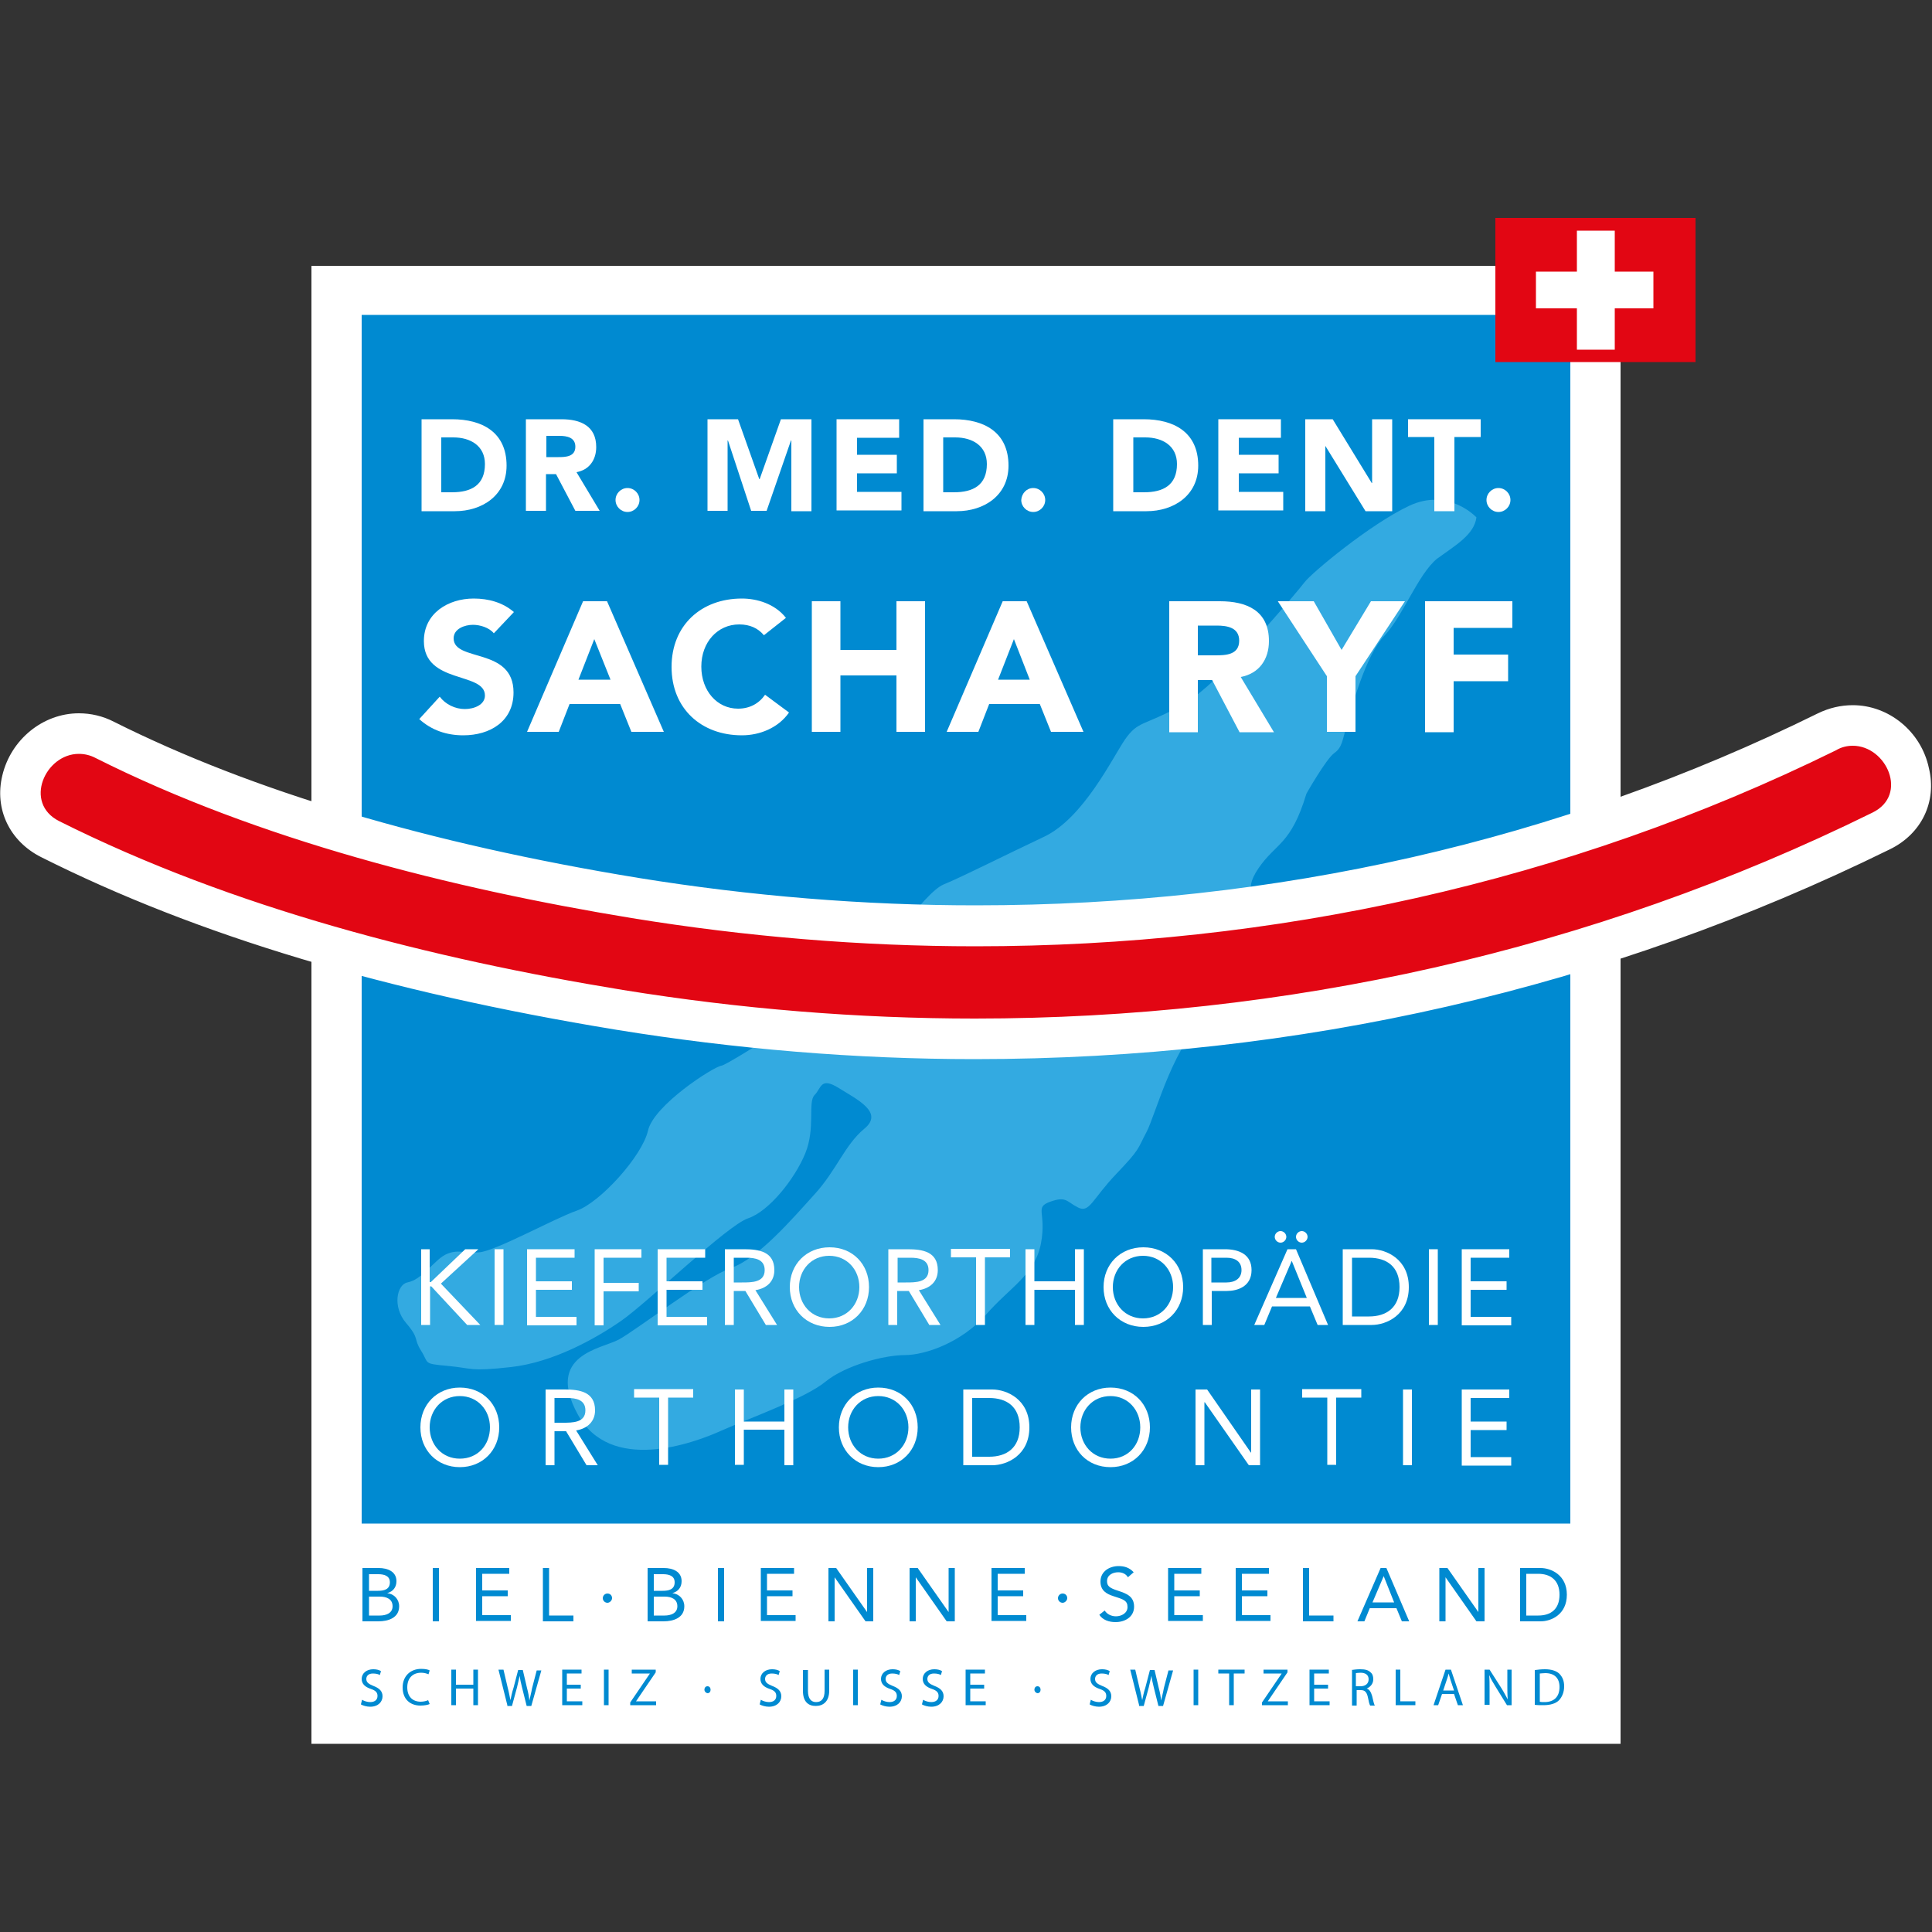 <?xml version="1.0" encoding="utf-8"?>
<!-- Generator: Adobe Illustrator 19.0.0, SVG Export Plug-In . SVG Version: 6.00 Build 0)  -->
<svg version="1.1" id="Layer_1" xmlns="http://www.w3.org/2000/svg" xmlns:xlink="http://www.w3.org/1999/xlink" x="0px" y="0px"
	 viewBox="0 0 500 500" style="enable-background:new 0 0 500 500;" xml:space="preserve">
<rect x="0" y="0" width="500" height="500" fill="#333333" stroke="none"/>
<style type="text/css">
	.st0{fill:#FFFFFF;}
	.st1{fill:#008AD1;}
	.st2{fill:#33AAE1;}
	.st3{fill:#E20613;}
</style>
<rect x="80.6" y="68.8" class="st0" width="338.8" height="382.5"/>
<g>
	<rect x="93.6" y="81.5" class="st1" width="312.8" height="312.8"/>
</g>
<g>
	<path class="st2" d="M382.1,133.9c0,0-7.2-7.8-17.4-3c-10.2,4.8-25.3,17.4-27.1,19.8c-1.8,2.4-22,26.5-31.9,31.9
		c-9.9,5.4-11.1,3.9-14.5,8.7c-3.3,4.8-10.8,20.5-21.1,25.3c-10.2,4.8-20.8,10.2-25.9,12.3c-5.1,2.1-16.6,19.5-19.9,22.6
		c-3.3,3-35.5,24-37.6,24.3c-2.1,0.3-17.5,10.2-19,16.8c-1.5,6.6-12.4,18.6-18.4,20.7c-6,2.1-21.1,10.5-25.3,10.8
		c-4.2,0.3-6.9-1.5-10.8,2.1c-3.9,3.6-5.1,5.1-7.8,5.7c-2.7,0.6-3.9,6.3-0.3,10.5c3.6,4.2,1.8,3.9,3.9,7.2c2.1,3.3,0.3,3.3,6.9,3.9
		c6.6,0.6,5.4,1.5,16.3,0.3c10.8-1.2,21.7-7.2,28.6-12c6.9-4.8,27.4-24.7,32.8-26.5c5.4-1.8,12.1-10.2,14.8-16.8
		c2.7-6.6,0.6-13.2,2.4-15.1c1.8-1.8,1.5-4.8,6.3-1.8c4.8,3,11.7,6.3,6.6,10.5c-5.1,4.2-7.2,10.8-13,17.1
		c-5.7,6.3-14.5,16.5-21.4,18.9c-6.9,2.4-24.7,16.2-29.2,18.6c-4.5,2.4-19,3.9-10.6,19.3c8.4,15.4,29.8,7.6,37.3,4.2
		c7.5-3.3,21.7-8.4,26.8-12.6c5.1-4.2,15.1-6.9,20.5-6.9c5.4,0,14.8-3.3,21.1-10.5c6.3-7.2,12.6-10.2,14.2-18.4
		c1.5-8.1-1.8-9.3,2.4-10.8c4.2-1.5,4.2,0,7.2,1.5c3,1.5,3.6-2.1,9.9-8.7c6.3-6.6,5.4-6.3,7.8-10.8c2.4-4.5,7.3-24.1,16.3-30.1
		c9-6,10.9-14.7,11.8-22.9c0.9-8.1-3.6-8.7,0.9-15.3c4.5-6.6,8.4-6,12.4-19.3c0,0,5.1-9,7.2-10.5c2.1-1.5,2.1-3.3,3.3-7.5
		c1.2-4.2,4.8-17.8,9.7-22.9c4.8-5.1,8.7-15.9,13.6-19.9C376.7,141.1,381.5,138.4,382.1,133.9z"/>
</g>
<g>
	<g>
		<path class="st0" d="M109.1,108.5h7.9c7.7,0,14.1,3.3,14.1,12c0,7.7-6.3,11.8-13.4,11.8h-8.6V108.5z M114.3,127.4h2.7
			c4.9,0,8.5-1.8,8.5-7.3c0-4.7-3.7-6.9-8.2-6.9h-3.1V127.4z"/>
	</g>
	<g>
		<path class="st0" d="M136.1,108.5h9.2c4.9,0,9,1.7,9,7.2c0,3.3-1.8,5.9-5.1,6.5l6,10h-6.3l-5-9.5h-2.6v9.5h-5.2V108.5z
			 M141.4,118.3h3.1c1.9,0,4.4-0.1,4.4-2.7c0-2.4-2.2-2.8-4.1-2.8h-3.4V118.3z"/>
	</g>
	<g>
		<path class="st0" d="M162.4,126.3c1.7,0,3.1,1.4,3.1,3.1c0,1.7-1.4,3.1-3.1,3.1c-1.7,0-3.1-1.4-3.1-3.1
			C159.3,127.7,160.7,126.3,162.4,126.3z"/>
	</g>
	<g>
		<path class="st0" d="M183.1,108.5h7.9l5.5,15.5h0.1l5.5-15.5h7.9v23.8h-5.2V114h-0.1l-6.3,18.2h-4l-6-18.2h-0.1v18.2h-5.2V108.5z"
			/>
	</g>
	<g>
		<path class="st0" d="M216.5,108.5h16.2v4.8h-10.9v4.4h10.3v4.8h-10.3v4.8h11.5v4.8h-16.8V108.5z"/>
	</g>
	<g>
		<path class="st0" d="M239,108.5h7.9c7.7,0,14.1,3.3,14.1,12c0,7.7-6.3,11.8-13.4,11.8H239V108.5z M244.2,127.4h2.7
			c4.9,0,8.5-1.8,8.5-7.3c0-4.7-3.7-6.9-8.2-6.9h-3.1V127.4z"/>
	</g>
	<g>
		<path class="st0" d="M267.4,126.3c1.7,0,3.1,1.4,3.1,3.1c0,1.7-1.4,3.1-3.1,3.1c-1.7,0-3.1-1.4-3.1-3.1
			C264.4,127.7,265.7,126.3,267.4,126.3z"/>
	</g>
	<g>
		<path class="st0" d="M288.1,108.5h7.9c7.7,0,14.1,3.3,14.1,12c0,7.7-6.3,11.8-13.4,11.8h-8.6V108.5z M293.4,127.4h2.7
			c4.9,0,8.5-1.8,8.5-7.3c0-4.7-3.7-6.9-8.2-6.9h-3.1V127.4z"/>
	</g>
	<g>
		<path class="st0" d="M315.3,108.5h16.2v4.8h-10.9v4.4h10.3v4.8h-10.3v4.8h11.5v4.8h-16.8V108.5z"/>
	</g>
	<g>
		<path class="st0" d="M337.8,108.5h7.1L355,125h0.1v-16.5h5.2v23.8h-6.9l-10.4-16.9H343v16.9h-5.2V108.5z"/>
	</g>
	<g>
		<path class="st0" d="M371.2,113.1h-6.8v-4.6h18.8v4.6h-6.8v19.2h-5.2V113.1z"/>
	</g>
	<g>
		<path class="st0" d="M387.8,126.3c1.7,0,3.1,1.4,3.1,3.1c0,1.7-1.4,3.1-3.1,3.1c-1.7,0-3.1-1.4-3.1-3.1
			C384.7,127.7,386.1,126.3,387.8,126.3z"/>
	</g>
</g>
<g>
	<g>
		<path class="st0" d="M108.9,323.3h2.3v8.5h0.3l8.9-8.5h3.4l-9.7,8.9l10.2,10.7h-3.4l-9.3-10h-0.3v10h-2.3V323.3z"/>
	</g>
	<g>
		<path class="st0" d="M128,323.3h2.3v19.6H128V323.3z"/>
	</g>
	<g>
		<path class="st0" d="M136.4,323.3h12.3v2.2h-10v6.1h9.3v2.2h-9.3v7h10.5v2.2h-12.8V323.3z"/>
	</g>
	<g>
		<path class="st0" d="M153.8,323.3h12.2v2.2h-9.8v6.5h9.1v2.2h-9.1v8.8h-2.3V323.3z"/>
	</g>
	<g>
		<path class="st0" d="M170.2,323.3h12.3v2.2h-10v6.1h9.3v2.2h-9.3v7H183v2.2h-12.8V323.3z"/>
	</g>
	<g>
		<path class="st0" d="M187.6,323.3h5c3.8,0,7.8,0.6,7.8,5.4c0,2.9-1.9,4.7-4.9,5.2l5.6,9h-2.9l-5.3-8.8h-3v8.8h-2.3V323.3z
			 M189.9,331.9h2.1c2.6,0,5.9,0,5.9-3.2c0-2.8-2.5-3.2-4.7-3.2h-3.3V331.9z"/>
	</g>
	<g>
		<path class="st0" d="M204.4,333.1c0-5.9,4.3-10.3,10.3-10.3c6,0,10.2,4.4,10.2,10.3c0,5.9-4.3,10.3-10.2,10.3
			C208.7,343.4,204.4,339,204.4,333.1z M222.4,333.1c0-4.5-3.2-8.1-7.8-8.1c-4.6,0-7.8,3.6-7.8,8.1c0,4.5,3.2,8.1,7.8,8.1
			C219.2,341.2,222.4,337.6,222.4,333.1z"/>
	</g>
	<g>
		<path class="st0" d="M229.9,323.3h5c3.8,0,7.8,0.6,7.8,5.4c0,2.9-1.9,4.7-4.9,5.2l5.6,9h-2.9l-5.3-8.8h-3v8.8h-2.3V323.3z
			 M232.3,331.9h2.1c2.6,0,5.9,0,5.9-3.2c0-2.8-2.5-3.2-4.7-3.2h-3.3V331.9z"/>
	</g>
	<g>
		<path class="st0" d="M261.4,325.4h-6.5v17.5h-2.3v-17.5h-6.5v-2.2h15.3V325.4z"/>
	</g>
	<g>
		<path class="st0" d="M265.4,323.3h2.3v8.3h10.5v-8.3h2.3v19.6h-2.3v-9.1h-10.5v9.1h-2.3V323.3z"/>
	</g>
	<g>
		<path class="st0" d="M285.6,333.1c0-5.9,4.3-10.3,10.3-10.3c6,0,10.3,4.4,10.3,10.3c0,5.9-4.3,10.3-10.3,10.3
			C289.9,343.4,285.6,339,285.6,333.1z M303.6,333.1c0-4.5-3.2-8.1-7.8-8.1s-7.8,3.6-7.8,8.1c0,4.5,3.2,8.1,7.8,8.1
			S303.6,337.6,303.6,333.1z"/>
	</g>
	<g>
		<path class="st0" d="M311.2,323.3h5.8c3.6,0,6.9,1.3,6.9,5.4c0,4.3-3.7,5.4-6.4,5.4h-3.9v8.8h-2.3V323.3z M313.5,331.9h3.9
			c2.3,0,3.9-1.1,3.9-3.2c0-2.2-1.6-3.2-3.9-3.2h-3.9V331.9z"/>
	</g>
	<g>
		<path class="st0" d="M333.2,323.3h2.2l8.3,19.6H341l-2-4.8h-9.8l-2,4.8h-2.6L333.2,323.3z M332.9,320.1c0,0.8-0.7,1.5-1.5,1.5
			c-0.8,0-1.5-0.7-1.5-1.5c0-0.8,0.7-1.5,1.5-1.5C332.2,318.6,332.9,319.3,332.9,320.1z M334.3,326.3L334.3,326.3l-4.1,9.6h8
			L334.3,326.3z M338.4,320.1c0,0.8-0.7,1.5-1.5,1.5c-0.8,0-1.5-0.7-1.5-1.5c0-0.8,0.7-1.5,1.5-1.5
			C337.7,318.6,338.4,319.3,338.4,320.1z"/>
	</g>
	<g>
		<path class="st0" d="M347.5,323.3h7.5c3.8,0,9.6,2.6,9.6,9.8c0,7.2-5.8,9.8-9.6,9.8h-7.5V323.3z M349.9,340.7h4.4
			c4.5,0,7.9-2.3,7.9-7.6c0-5.4-3.4-7.6-7.9-7.6h-4.4V340.7z"/>
	</g>
	<g>
		<path class="st0" d="M369.8,323.3h2.3v19.6h-2.3V323.3z"/>
	</g>
	<g>
		<path class="st0" d="M378.3,323.3h12.3v2.2h-10v6.1h9.3v2.2h-9.3v7h10.5v2.2h-12.8V323.3z"/>
	</g>
</g>
<g>
	<g>
		<path class="st0" d="M108.8,369.4c0-5.9,4.3-10.3,10.2-10.3c6,0,10.2,4.4,10.2,10.3c0,5.9-4.3,10.3-10.2,10.3
			C113.1,379.7,108.8,375.3,108.8,369.4z M126.8,369.4c0-4.5-3.2-8.1-7.8-8.1c-4.6,0-7.8,3.6-7.8,8.1c0,4.5,3.2,8.1,7.8,8.1
			C123.7,377.5,126.8,373.9,126.8,369.4z"/>
	</g>
	<g>
		<path class="st0" d="M141.2,359.6h5c3.8,0,7.8,0.6,7.8,5.4c0,2.8-1.9,4.7-4.9,5.2l5.6,9h-2.9l-5.3-8.8h-3v8.8h-2.3V359.6z
			 M143.5,368.2h2.1c2.6,0,5.9,0,5.9-3.2c0-2.8-2.5-3.2-4.7-3.2h-3.3V368.2z"/>
	</g>
	<g>
		<path class="st0" d="M179.4,361.7h-6.5v17.4h-2.3v-17.4h-6.5v-2.2h15.3V361.7z"/>
	</g>
	<g>
		<path class="st0" d="M190.2,359.6h2.3v8.3h10.5v-8.3h2.3v19.6h-2.3V370h-10.5v9.1h-2.3V359.6z"/>
	</g>
	<g>
		<path class="st0" d="M217.1,369.4c0-5.9,4.3-10.3,10.2-10.3c6,0,10.2,4.4,10.2,10.3c0,5.9-4.3,10.3-10.2,10.3
			C221.4,379.7,217.1,375.3,217.1,369.4z M235.1,369.4c0-4.5-3.2-8.1-7.8-8.1s-7.8,3.6-7.8,8.1c0,4.5,3.2,8.1,7.8,8.1
			S235.1,373.9,235.1,369.4z"/>
	</g>
	<g>
		<path class="st0" d="M249.3,359.6h7.5c3.8,0,9.6,2.6,9.6,9.8c0,7.2-5.8,9.8-9.6,9.8h-7.5V359.6z M251.6,377h4.4
			c4.5,0,7.9-2.3,7.9-7.6c0-5.4-3.4-7.6-7.9-7.6h-4.4V377z"/>
	</g>
	<g>
		<path class="st0" d="M277.2,369.4c0-5.9,4.3-10.3,10.2-10.3c6,0,10.2,4.4,10.2,10.3c0,5.9-4.3,10.3-10.2,10.3
			C281.4,379.7,277.2,375.3,277.2,369.4z M295.1,369.4c0-4.5-3.2-8.1-7.7-8.1c-4.6,0-7.8,3.6-7.8,8.1c0,4.5,3.2,8.1,7.8,8.1
			C292,377.5,295.1,373.9,295.1,369.4z"/>
	</g>
	<g>
		<path class="st0" d="M309.5,359.6h2.9l11.3,16.3h0.1v-16.3h2.3v19.6h-2.9l-11.4-16.3h-0.1v16.3h-2.3V359.6z"/>
	</g>
	<g>
		<path class="st0" d="M352.3,361.7h-6.5v17.4h-2.3v-17.4H337v-2.2h15.3V361.7z"/>
	</g>
	<g>
		<path class="st0" d="M363.1,359.6h2.3v19.6h-2.3V359.6z"/>
	</g>
	<g>
		<path class="st0" d="M378.3,359.6h12.3v2.2h-10v6.1h9.3v2.2h-9.3v7h10.5v2.2h-12.8V359.6z"/>
	</g>
</g>
<g>
	<g>
		<path class="st0" d="M17.7,209l4.7-9.3c0,0,1.4,0.7,4.4,2.1l0,0c2.9,1.3,7.3,3.3,12.9,5.6l0,0c11.3,4.6,27.8,10.8,48.4,17.1l0,0
			c41.3,12.4,99.4,24.8,166.2,24.8l0,0c68.1,0,145.2-12.9,223.1-51.7l0,0l4.7,9.4c-79.6,39.6-158.4,52.8-227.8,52.8l0,0
			C118.1,259.6,18.2,209.2,17.7,209L17.7,209z"/>
	</g>
	<g>
		<g>
			<path class="st3" d="M252.3,268.8c-30.5,0-61.4-2.5-91.9-7.5c-59.3-9.7-107.5-24.2-147.4-44.2c-5.9-3-8.8-9-7.3-15.3
				c1.7-7,7.9-12,14.7-12c2.3,0,4.6,0.6,6.8,1.7c36.1,18.2,82.3,31.9,137.2,40.9c29.3,4.8,58.9,7.2,88.1,7.2
				c78.6,0,152.7-16.9,220.3-50.2c2.2-1.1,4.4-1.6,6.7-1.6c6.9,0,13.2,5.1,14.8,12.1c1.5,6.3-1.4,12.2-7.4,15.1
				C414.4,250.7,335.5,268.8,252.3,268.8L252.3,268.8z"/>
		</g>
		<g>
			<path class="st0" d="M479.5,193c8.7,0,14.5,12.7,5.1,17.3c-72.8,35.9-152.2,53.3-232.3,53.3c-30.3,0-60.8-2.5-91.1-7.4
				c-49.5-8.1-100.8-21.1-145.9-43.7c-9.3-4.7-3.6-17.4,5.1-17.4c1.4,0,2.9,0.3,4.4,1.1c42,21.1,91.8,33.7,138.7,41.4
				c29.5,4.8,59.3,7.3,89,7.3c76.8,0,152.9-16.4,222.6-50.7C476.6,193.3,478.1,193,479.5,193 M479.5,182.5L479.5,182.5
				c-3.1,0-6.1,0.7-9,2.1c-66.9,33-140.2,49.7-218,49.7c-28.9,0-58.3-2.4-87.3-7.1c-54.4-8.9-100-22.5-135.7-40.4
				c-2.9-1.5-6-2.2-9.1-2.2c-9.3,0-17.6,6.8-19.8,16.1c-2.1,8.7,1.9,17,10,21.1c40.4,20.3,89.1,34.9,148.9,44.7
				c30.8,5,62,7.6,92.7,7.6c84,0,163.7-18.3,236.9-54.3c8.2-4,12.2-12.3,10.1-21C497.2,189.3,488.8,182.5,479.5,182.5L479.5,182.5z"
				/>
		</g>
	</g>
</g>
<g>
	<g>
		<path class="st0" d="M127.8,163.9c-1.2-1.5-3.6-2.2-5.4-2.2c-2.1,0-5,1-5,3.5c0,6.2,15.5,2.2,15.5,14c0,7.5-6.1,11.1-13,11.1
			c-4.3,0-8.2-1.3-11.4-4.2l5.3-5.8c1.5,2,4,3.2,6.5,3.2c2.4,0,5.2-1.1,5.2-3.5c0-6.2-15.8-2.9-15.8-14.1c0-7.2,6.3-11,12.9-11
			c3.8,0,7.5,1,10.4,3.5L127.8,163.9z"/>
	</g>
	<g>
		<path class="st0" d="M150.9,155.6h6.2l14.7,33.8h-8.4l-2.9-7.2h-13.1l-2.8,7.2h-8.2L150.9,155.6z M153.8,165.4l-4.1,10.5h8.3
			L153.8,165.4z"/>
	</g>
	<g>
		<path class="st0" d="M197.7,164.4c-1.5-1.8-3.6-2.8-6.4-2.8c-5.6,0-9.8,4.6-9.8,10.9c0,6.3,4.1,10.9,9.5,10.9c3,0,5.4-1.3,7-3.6
			l6.2,4.6c-2.8,4-7.6,5.9-12.2,5.9c-10.5,0-18.2-6.9-18.2-17.7c0-10.8,7.7-17.7,18.2-17.7c3.8,0,8.5,1.3,11.4,5L197.7,164.4z"/>
	</g>
	<g>
		<path class="st0" d="M210.1,155.6h7.4v12.6H232v-12.6h7.4v33.8H232v-14.6h-14.5v14.6h-7.4V155.6z"/>
	</g>
	<g>
		<path class="st0" d="M259.5,155.6h6.2l14.7,33.8H272l-2.9-7.2H256l-2.8,7.2h-8.2L259.5,155.6z M262.4,165.4l-4.1,10.5h8.2
			L262.4,165.4z"/>
	</g>
	<g>
		<path class="st0" d="M302.6,155.6h13.1c6.9,0,12.7,2.4,12.7,10.3c0,4.7-2.5,8.4-7.3,9.3l8.6,14.3h-8.9l-7.1-13.5h-3.7v13.5h-7.4
			V155.6z M310.1,169.6h4.4c2.7,0,6.2-0.1,6.2-3.8c0-3.4-3.1-3.9-5.8-3.9h-4.9V169.6z"/>
	</g>
	<g>
		<path class="st0" d="M343.4,175l-12.7-19.4h9.3l7.2,12.6l7.6-12.6h8.8L350.8,175v14.4h-7.4V175z"/>
	</g>
	<g>
		<path class="st0" d="M368.7,155.6h22.7v6.9h-15.2v6.9h14.1v6.9h-14.1v13.2h-7.4V155.6z"/>
	</g>
</g>
<g>
	<path class="st1" d="M93.8,405.8H98c2.3,0,4.6,0.9,4.6,3.4c0,1.6-0.9,2.7-2.4,3.1v0c1.8,0.2,3.1,1.6,3.1,3.4c0,3-2.8,3.9-5.4,3.9
		h-4.1V405.8z M95.5,411.7h2.3c1.5,0,3.1-0.3,3.1-2.2c0-1.7-1.5-2.1-3-2.1h-2.4V411.7z M95.5,418.1h2.8c1.6,0,3.3-0.6,3.3-2.4
		c0-1.9-1.6-2.5-3.3-2.5h-2.8V418.1z"/>
	<path class="st1" d="M112,405.8h1.6v13.8H112V405.8z"/>
	<path class="st1" d="M123.1,405.8h8.7v1.5h-7v4.3h6.6v1.5h-6.6v4.9h7.4v1.5h-9V405.8z"/>
	<path class="st1" d="M140.5,405.8h1.6v12.3h6.3v1.5h-7.9V405.8z"/>
	<path class="st1" d="M158.4,413.6c0,0.6-0.6,1.2-1.2,1.2s-1.2-0.5-1.2-1.2c0-0.6,0.5-1.2,1.2-1.2
		C157.9,412.4,158.4,412.9,158.4,413.6z"/>
	<path class="st1" d="M167.6,405.8h4.2c2.3,0,4.6,0.9,4.6,3.4c0,1.6-0.9,2.7-2.4,3.1v0c1.8,0.2,3.1,1.6,3.1,3.4c0,3-2.8,3.9-5.4,3.9
		h-4.1V405.8z M169.2,411.7h2.3c1.5,0,3.1-0.3,3.1-2.2c0-1.7-1.5-2.1-3-2.1h-2.4V411.7z M169.2,418.1h2.8c1.6,0,3.3-0.6,3.3-2.4
		c0-1.9-1.6-2.5-3.3-2.5h-2.8V418.1z"/>
	<path class="st1" d="M185.8,405.8h1.6v13.8h-1.6V405.8z"/>
	<path class="st1" d="M196.8,405.8h8.7v1.5h-7v4.3h6.6v1.5h-6.6v4.9h7.4v1.5h-9V405.8z"/>
	<path class="st1" d="M214.3,405.8h2.1l8,11.4h0v-11.4h1.6v13.8H224l-8-11.4h0v11.4h-1.6V405.8z"/>
	<path class="st1" d="M235.4,405.8h2.1l8,11.4h0v-11.4h1.6v13.8h-2.1l-8-11.4h0v11.4h-1.6V405.8z"/>
	<path class="st1" d="M256.5,405.8h8.7v1.5h-7v4.3h6.6v1.5h-6.6v4.9h7.4v1.5h-9V405.8z"/>
	<path class="st1" d="M276.2,413.6c0,0.6-0.6,1.2-1.2,1.2c-0.6,0-1.2-0.5-1.2-1.2c0-0.6,0.5-1.2,1.2-1.2
		C275.7,412.4,276.2,412.9,276.2,413.6z"/>
	<path class="st1" d="M291.9,408.2c-0.5-0.9-1.5-1.3-2.5-1.3c-1.4,0-2.9,0.7-2.9,2.3c0,1.3,0.7,1.8,2.9,2.5c2.1,0.7,4.1,1.4,4.1,4.1
		c0,2.7-2.4,4-4.8,4c-1.6,0-3.3-0.5-4.2-1.9l1.4-1.1c0.6,1,1.8,1.5,2.9,1.5c1.4,0,3-0.8,3-2.4c0-1.7-1.1-2-3.6-2.8
		c-1.9-0.6-3.4-1.5-3.4-3.8c0-2.6,2.3-4,4.7-4c1.5,0,2.8,0.4,3.9,1.6L291.9,408.2z"/>
	<path class="st1" d="M302.2,405.8h8.7v1.5h-7v4.3h6.6v1.5h-6.6v4.9h7.4v1.5h-9V405.8z"/>
	<path class="st1" d="M319.7,405.8h8.7v1.5h-7v4.3h6.6v1.5h-6.6v4.9h7.4v1.5h-9V405.8z"/>
	<path class="st1" d="M337.2,405.8h1.6v12.3h6.3v1.5h-7.9V405.8z"/>
	<path class="st1" d="M357.3,405.8h1.5l5.9,13.8h-1.9l-1.4-3.4h-6.9l-1.4,3.4h-1.8L357.3,405.8z M358.1,407.9L358.1,407.9l-2.9,6.8
		h5.6L358.1,407.9z"/>
	<path class="st1" d="M372.5,405.8h2.1l8,11.4h0v-11.4h1.6v13.8h-2.1l-8-11.4h0v11.4h-1.6V405.8z"/>
	<path class="st1" d="M393.4,405.8h5.3c2.7,0,6.8,1.8,6.8,6.9c0,5.1-4,6.9-6.8,6.9h-5.3V405.8z M395,418.1h3.1
		c3.2,0,5.5-1.6,5.5-5.4c0-3.8-2.4-5.4-5.5-5.4H395V418.1z"/>
</g>
<g>
	<path class="st1" d="M93.7,439.9c0.5,0.3,1.3,0.6,2.1,0.6c1.2,0,1.9-0.6,1.9-1.6c0-0.9-0.5-1.4-1.7-1.8c-1.5-0.5-2.4-1.3-2.4-2.6
		c0-1.4,1.2-2.5,3-2.5c0.9,0,1.6,0.2,2,0.5l-0.3,1c-0.3-0.2-0.9-0.4-1.8-0.4c-1.3,0-1.7,0.8-1.7,1.4c0,0.9,0.6,1.3,1.8,1.8
		c1.6,0.6,2.4,1.4,2.4,2.7c0,1.4-1.1,2.7-3.2,2.7c-0.9,0-1.9-0.3-2.4-0.6L93.7,439.9z"/>
	<path class="st1" d="M111.2,441c-0.4,0.2-1.3,0.4-2.4,0.4c-2.6,0-4.6-1.6-4.6-4.7c0-2.9,2-4.8,4.8-4.8c1.1,0,1.9,0.2,2.2,0.4
		l-0.3,1c-0.5-0.2-1.1-0.4-1.9-0.4c-2.2,0-3.6,1.4-3.6,3.8c0,2.3,1.3,3.7,3.5,3.7c0.7,0,1.5-0.2,1.9-0.4L111.2,441z"/>
	<path class="st1" d="M118,432.1v3.9h4.5v-3.9h1.2v9.2h-1.2V437H118v4.3h-1.2v-9.2H118z"/>
	<path class="st1" d="M131.3,441.3l-2.3-9.2h1.3l1.1,4.7c0.3,1.1,0.5,2.3,0.7,3.2h0c0.2-0.9,0.4-2,0.8-3.2l1.2-4.6h1.2l1.1,4.7
		c0.3,1.1,0.5,2.2,0.6,3.2h0c0.2-1,0.5-2,0.7-3.2l1.2-4.6h1.2l-2.6,9.2h-1.2l-1.2-4.8c-0.3-1.2-0.5-2.1-0.6-3h0
		c-0.2,0.9-0.4,1.8-0.7,3l-1.3,4.8H131.3z"/>
	<path class="st1" d="M150.3,437h-3.6v3.3h4v1h-5.2v-9.2h5v1h-3.8v2.9h3.6V437z"/>
	<path class="st1" d="M157.5,432.1v9.2h-1.2v-9.2H157.5z"/>
	<path class="st1" d="M163.1,440.6l5.1-7.5v0h-4.7v-1h6.2v0.7l-5.1,7.5v0h5.2v1h-6.7V440.6z"/>
	<path class="st1" d="M182.3,437.3c0-0.5,0.3-0.9,0.8-0.9c0.5,0,0.8,0.4,0.8,0.9c0,0.5-0.3,0.9-0.8,0.9
		C182.6,438.1,182.3,437.7,182.3,437.3z"/>
	<path class="st1" d="M196.9,439.9c0.5,0.3,1.3,0.6,2.1,0.6c1.2,0,1.9-0.6,1.9-1.6c0-0.9-0.5-1.4-1.7-1.8c-1.5-0.5-2.4-1.3-2.4-2.6
		c0-1.4,1.2-2.5,3-2.5c0.9,0,1.6,0.2,2,0.5l-0.3,1c-0.3-0.2-0.9-0.4-1.8-0.4c-1.3,0-1.7,0.8-1.7,1.4c0,0.9,0.6,1.3,1.8,1.8
		c1.6,0.6,2.4,1.4,2.4,2.7c0,1.4-1.1,2.7-3.2,2.7c-0.9,0-1.9-0.3-2.4-0.6L196.9,439.9z"/>
	<path class="st1" d="M209.1,432.1v5.5c0,2.1,0.9,2.9,2.1,2.9c1.4,0,2.2-0.9,2.2-2.9v-5.5h1.2v5.4c0,2.8-1.5,4-3.5,4
		c-1.9,0-3.3-1.1-3.3-3.9v-5.4H209.1z"/>
	<path class="st1" d="M222,432.1v9.2h-1.2v-9.2H222z"/>
	<path class="st1" d="M228.1,439.9c0.5,0.3,1.3,0.6,2.1,0.6c1.2,0,1.9-0.6,1.9-1.6c0-0.9-0.5-1.4-1.7-1.8c-1.5-0.5-2.4-1.3-2.4-2.6
		c0-1.4,1.2-2.5,3-2.5c0.9,0,1.6,0.2,2,0.5l-0.3,1c-0.3-0.2-0.9-0.4-1.8-0.4c-1.3,0-1.7,0.8-1.7,1.4c0,0.9,0.6,1.3,1.8,1.8
		c1.6,0.6,2.4,1.4,2.4,2.7c0,1.4-1.1,2.7-3.2,2.7c-0.9,0-1.9-0.3-2.4-0.6L228.1,439.9z"/>
	<path class="st1" d="M238.9,439.9c0.5,0.3,1.3,0.6,2.1,0.6c1.2,0,1.9-0.6,1.9-1.6c0-0.9-0.5-1.4-1.7-1.8c-1.5-0.5-2.4-1.3-2.4-2.6
		c0-1.4,1.2-2.5,3-2.5c0.9,0,1.6,0.2,2,0.5l-0.3,1c-0.3-0.2-0.9-0.4-1.8-0.4c-1.3,0-1.7,0.8-1.7,1.4c0,0.9,0.6,1.3,1.8,1.8
		c1.6,0.6,2.4,1.4,2.4,2.7c0,1.4-1.1,2.7-3.2,2.7c-0.9,0-1.9-0.3-2.4-0.6L238.9,439.9z"/>
	<path class="st1" d="M254.7,437h-3.6v3.3h4v1h-5.2v-9.2h5v1h-3.8v2.9h3.6V437z"/>
	<path class="st1" d="M267.7,437.3c0-0.5,0.3-0.9,0.8-0.9c0.5,0,0.8,0.4,0.8,0.9c0,0.5-0.3,0.9-0.8,0.9
		C268,438.1,267.7,437.7,267.7,437.3z"/>
	<path class="st1" d="M282.3,439.9c0.5,0.3,1.3,0.6,2.1,0.6c1.2,0,1.9-0.6,1.9-1.6c0-0.9-0.5-1.4-1.7-1.8c-1.5-0.5-2.4-1.3-2.4-2.6
		c0-1.4,1.2-2.5,3-2.5c0.9,0,1.6,0.2,2,0.5l-0.3,1c-0.3-0.2-0.9-0.4-1.8-0.4c-1.3,0-1.7,0.8-1.7,1.4c0,0.9,0.6,1.3,1.8,1.8
		c1.6,0.6,2.4,1.4,2.4,2.7c0,1.4-1.1,2.7-3.2,2.7c-0.9,0-1.9-0.3-2.4-0.6L282.3,439.9z"/>
	<path class="st1" d="M294.8,441.3l-2.3-9.2h1.3l1.1,4.7c0.3,1.1,0.5,2.3,0.7,3.2h0c0.2-0.9,0.4-2,0.8-3.2l1.2-4.6h1.2l1.1,4.7
		c0.3,1.1,0.5,2.2,0.6,3.2h0c0.2-1,0.5-2,0.7-3.2l1.2-4.6h1.2l-2.6,9.2h-1.2l-1.2-4.8c-0.3-1.2-0.5-2.1-0.6-3h0
		c-0.2,0.9-0.4,1.8-0.7,3l-1.3,4.8H294.8z"/>
	<path class="st1" d="M310.1,432.1v9.2h-1.2v-9.2H310.1z"/>
	<path class="st1" d="M318.1,433.1h-2.8v-1h6.8v1h-2.8v8.2h-1.2V433.1z"/>
	<path class="st1" d="M326.6,440.6l5.1-7.5v0H327v-1h6.2v0.7l-5.1,7.5v0h5.2v1h-6.7V440.6z"/>
	<path class="st1" d="M343.7,437h-3.6v3.3h4v1h-5.2v-9.2h5v1h-3.8v2.9h3.6V437z"/>
	<path class="st1" d="M349.7,432.2c0.6-0.1,1.5-0.2,2.3-0.2c1.3,0,2.1,0.2,2.7,0.8c0.5,0.4,0.7,1,0.7,1.8c0,1.2-0.8,2-1.7,2.4v0
		c0.7,0.2,1.1,0.9,1.4,1.9c0.3,1.3,0.5,2.2,0.7,2.5h-1.2c-0.2-0.3-0.4-1.1-0.6-2.2c-0.3-1.3-0.8-1.8-1.8-1.8h-1.1v4h-1.2V432.2z
		 M350.9,436.4h1.2c1.3,0,2.1-0.7,2.1-1.8c0-1.2-0.9-1.7-2.1-1.7c-0.6,0-1,0.1-1.2,0.1V436.4z"/>
	<path class="st1" d="M361.2,432.1h1.2v8.2h3.9v1h-5.1V432.1z"/>
	<path class="st1" d="M373.2,438.4l-1,2.9H371l3.1-9.2h1.4l3.1,9.2h-1.3l-1-2.9H373.2z M376.3,437.5l-0.9-2.7
		c-0.2-0.6-0.3-1.1-0.5-1.7h0c-0.1,0.5-0.3,1.1-0.5,1.7l-0.9,2.7H376.3z"/>
	<path class="st1" d="M384.2,441.3v-9.2h1.3l3,4.7c0.7,1.1,1.2,2.1,1.7,3l0,0c-0.1-1.2-0.1-2.4-0.1-3.8v-3.9h1.1v9.2h-1.2l-2.9-4.7
		c-0.6-1-1.3-2.1-1.7-3.1l0,0c0.1,1.2,0.1,2.3,0.1,3.8v3.9H384.2z"/>
	<path class="st1" d="M397.3,432.2c0.7-0.1,1.6-0.2,2.5-0.2c1.7,0,2.9,0.4,3.7,1.1c0.8,0.8,1.3,1.8,1.3,3.3c0,1.5-0.5,2.7-1.3,3.6
		c-0.9,0.9-2.3,1.3-4.1,1.3c-0.8,0-1.6,0-2.2-0.1V432.2z M398.5,440.4c0.3,0.1,0.7,0.1,1.2,0.1c2.5,0,3.9-1.4,3.9-3.9
		c0-2.2-1.2-3.6-3.7-3.6c-0.6,0-1.1,0.1-1.4,0.1V440.4z"/>
</g>
<g>
	<rect x="387" y="56.4" class="st3" width="51.8" height="37.3"/>
	<rect x="408.1" y="59.7" class="st0" width="9.8" height="30.8"/>
	<rect x="397.5" y="70.3" class="st0" width="30.4" height="9.5"/>
</g>
</svg>
